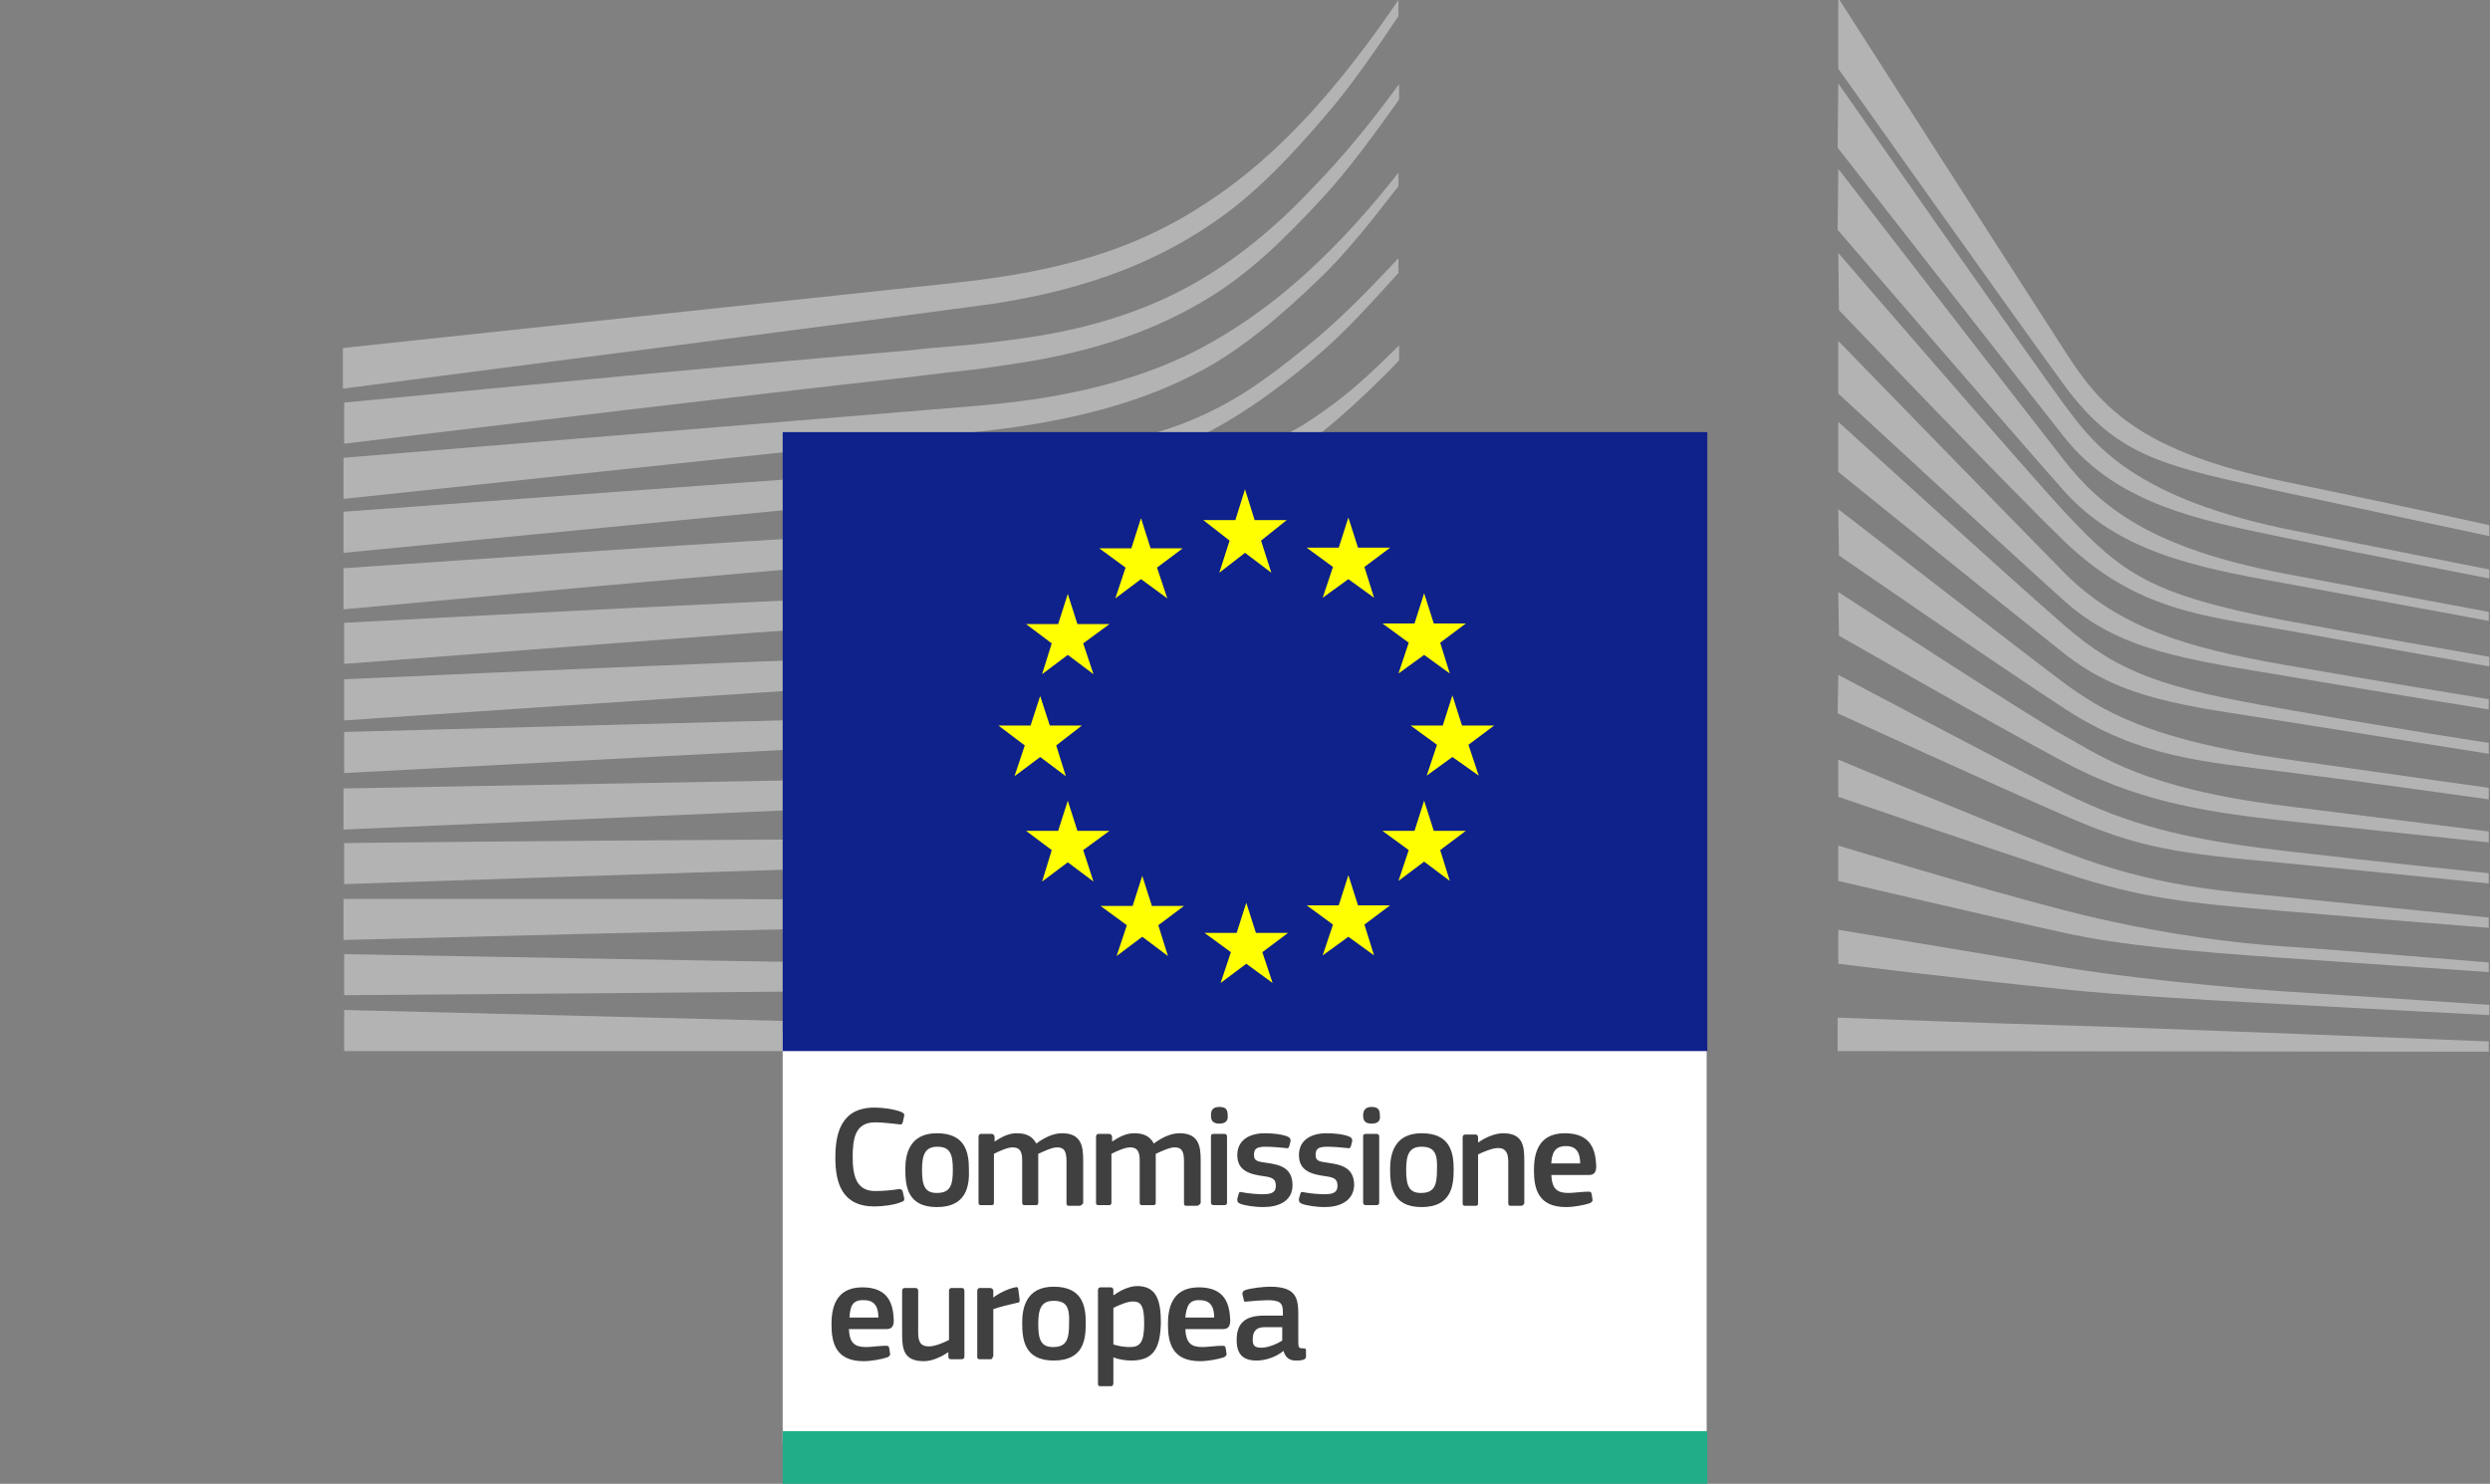 <?xml version="1.0" encoding="utf-8"?>
<!-- Generator: Adobe Illustrator 25.2.0, SVG Export Plug-In . SVG Version: 6.00 Build 0)  -->
<svg version="1.1" id="Calque_1" xmlns="http://www.w3.org/2000/svg" xmlns:xlink="http://www.w3.org/1999/xlink" x="0px" y="0px"
	 viewBox="0 0 387.8 231.1" style="enable-background:new 0 0 387.8 231.1;" xml:space="preserve">
<rect x="0" y="0" width="387.8" height="231.1" fill="#808080" stroke="none"/>
<style type="text/css">
	.st0{fill:#B3B3B3;}
	.st1{fill:#FFFFFF;}
	.st2{fill:#0F218B;}
	.st3{fill:#FFFF01;}
	.st4{fill:#20AE88;}
	.st5{fill:#404040;}
</style>
<g>
	<path class="st0" d="M53.6,60.5c0,0,99-12.8,101.8-13.3c4.3-0.7,8.1-1.5,11.6-2.5c8-2.2,15.4-5.5,21.9-10
		c6.3-4.2,12.1-10.3,17.8-17c3.7-4.3,7.5-9.8,11.1-15.2V0c-4.3,6.3-8.5,11.8-12.8,16.6c-5.7,6.4-11.7,11.6-17.9,15.5
		c-6.3,4.1-13.4,7.1-21.1,9c-3.5,0.9-7.2,1.6-11.3,2.2c-2.7,0.4-5.6,0.7-8.3,1c-1.1,0.1-93,9.9-93,9.9V60.5z"/>
	<path class="st0" d="M186.4,43.9c-6.2,3.6-13.4,6.2-21.3,7.8c-3.4,0.7-7.1,1.2-11.3,1.7c-2.5,0.3-5,0.5-7.4,0.7
		c-1.3,0.1-2.7,0.2-4,0.4C112,57.1,81.8,60,53.6,62.7v6.4c28.5-3.4,58.9-7.1,89.2-10.5c1.3-0.2,2.7-0.3,4-0.5c2.5-0.3,5-0.5,7.5-0.9
		c4.3-0.6,8.1-1.2,11.5-2c8.2-1.8,15.7-4.7,22.1-8.6c6.4-3.8,12-9.2,18.1-15.8c3.8-4.1,8-9.8,11.9-15.3v-2.4
		c-4.6,6.3-9,11.6-13.4,16.1C198.6,35.5,192.5,40.4,186.4,43.9z"/>
	<path class="st0" d="M203.7,42.3c-6,5.5-12.4,9.9-18.8,13c-6.3,3-13.3,5.1-21.4,6.5c-3.4,0.6-7,1-11.2,1.4l-98.8,8.1v6.4l87.8-9.3
		l11.4-1.2c4.3-0.5,8-1,11.4-1.7c8.4-1.6,15.7-4,22.1-7.3c6.6-3.3,13.2-8.9,19.3-14.8c4.1-3.9,8.1-9,12.3-14.4v-2.1
		C213,33,208.4,38,203.7,42.3z"/>
	<path class="st0" d="M179.8,75.6c-5.8,3.2-10.1,5.1-18.3,5.9c-5,0.5-10.1,0.8-15,1c-2.4,0.1-4.8,0.2-7.2,0.4
		c-14.9,0.9-29.6,1.8-44.5,2.8l-41.3,2.8v6.4l41.7-3.8c13.5-1.2,29.1-2.6,44.4-3.8l11.1-0.9c4.3-0.3,7.9-0.7,11.2-1.1
		c8.5-1.1,15.7-2.8,22.1-5.2c6.9-2.6,13.4-6.6,19.9-11.3c5.9-4.2,14-12.6,14-12.7v-2.3c-5.3,5.2-8.4,8.1-14.2,11.9
		C196.8,70.3,185,72.7,179.8,75.6z"/>
	<path class="st0" d="M181.9,87.8c-6.2,1.8-13.2,3.1-21.4,3.8c-3.3,0.3-6.9,0.5-11,0.7l-11,0.5C111,94,83.7,95.4,53.6,97v6.4
		c28.8-2.2,57-4.4,85.1-6.4l11-0.8c4.3-0.3,7.8-0.6,11.1-1c8.4-0.9,15.6-2.4,22-4.4c7.1-2.2,14-5.5,20.5-9.6
		c4.8-3.1,9.6-6.7,14.6-11.1V70c-5.5,4.7-10.8,5.7-16,8.9C195.5,82.8,188.8,85.8,181.9,87.8z"/>
	<path class="st0" d="M180.9,98.4c-6.3,1.5-13.1,2.4-21.4,3c-3.2,0.2-6.7,0.4-10.9,0.5l-10.9,0.4c-27.6,1-55.5,2.2-84.1,3.5v6.4
		c28.4-1.9,56.2-3.8,84.3-5.6l10.9-0.7c4.3-0.2,7.8-0.5,11-0.8c8.5-0.8,15.4-1.9,21.8-3.6c7.2-1.9,14.2-4.6,20.8-8.1
		c5.1-2.7,10.2-6,15.5-9.9v-2.7c-5.7,4.1-11.2,7.5-16.7,10.2C194.8,94.3,187.9,96.8,180.9,98.4z"/>
	<path class="st0" d="M180,108.8c-6.3,1.2-13.1,1.9-21.3,2.3c-3.1,0.2-6.4,0.3-10.8,0.4L53.6,114v6.4l83.6-4.4l10.8-0.5
		c4.2-0.2,7.7-0.4,10.9-0.7c8.4-0.6,15.3-1.6,21.7-2.9c7.3-1.5,14.4-3.7,21-6.6c5.4-2.3,10.7-5.1,16.3-8.4v-2.6
		c-6,3.5-11.7,6.3-17.3,8.5C194,105.5,187.1,107.5,180,108.8z"/>
	<path class="st0" d="M179.2,119.3c-11.6,1.5-23.5,1.7-35,1.9c-2.6,0-5.3,0.1-7.9,0.1l-82.8,1.5v6.4l82.9-3.6
		c2.6-0.1,5.3-0.2,7.9-0.3c11.6-0.5,23.6-0.9,35.3-2.8c7.4-1.2,14.6-2.9,21.2-5.1c5.5-1.8,11.2-4.2,17-7.1v-2.4
		c-6.1,2.8-12.1,5.2-17.8,7C193.5,116.8,186.5,118.3,179.2,119.3z"/>
	<path class="st0" d="M178.6,129.8c-10.8,0.9-21.9,0.9-32.7,0.9c-3.3,0-6.7,0-10,0c-27.4,0.1-54.6,0.3-82.3,0.6v6.4
		c26.4-0.9,54.4-1.8,82.4-2.7c3.3-0.1,6.7-0.2,10-0.3c10.8-0.3,21.9-0.6,32.9-1.7c7.6-0.8,14.6-2,21.3-3.7
		c5.8-1.4,11.8-3.3,17.8-5.6v-2.3c-6.2,2.2-12.4,4-18.4,5.4C192.9,128.2,186.1,129.2,178.6,129.8z"/>
	<path class="st0" d="M178.1,140.2c-4.5,0.2-9.4,0.3-14.9,0.3c-2.1,0-4.2,0-6.3,0l-21.3-0.3C121,140,106.5,140,92.9,140l-39.4,0v6.4
		l39.5-1c13.6-0.3,28.1-0.7,42.6-0.9l21.3-0.3c5.8-0.1,13.6-0.3,21.4-0.8c7.7-0.5,14.6-1.3,21.3-2.3c6-1,12.2-2.3,18.3-3.8V135
		c-6.3,1.5-12.6,2.6-18.7,3.4C192.6,139.3,185.7,139.8,178.1,140.2z"/>
	<path class="st0" d="M156.7,150.2l-21.3-0.2c-27.1-0.4-54.2-0.9-81.8-1.4v6.4c26.4-0.2,54.3-0.4,81.9-0.7l21.3-0.3
		c7.2-0.1,14.2-0.3,21.3-0.5c14.6-0.5,27.7-1.5,39.9-3.1v-2.2c-12.3,1.3-25.4,2-40,2.1C170.8,150.3,163.7,150.2,156.7,150.2z"/>
	<polygon class="st0" points="217.9,161.4 53.6,157.3 53.6,163.7 217.9,163.7 	"/>
</g>
<g>
	<path class="st0" d="M203.1,54.3c-6.2,5-11.1,8.6-18.7,11.6c-6.7,2.6-13.8,3.7-22,4.8c-5.3,0.7-10.7,1.8-16,2.2
		c-2.2,0.1-4.3,0.3-6.5,0.5l-86.4,6.3v6.4l86.8-8.4l11.2-1.1c4.2-0.4,7.9-0.9,11.3-1.4c8.4-1.4,15.7-3.4,22.1-6.3
		c6.7-3,13.6-7.8,19.9-13.2c4.3-3.6,8.5-8.2,13-13.2v-2.3C212.4,46,207.9,50.5,203.1,54.3z"/>
</g>
<polygon class="st1" points="121.9,224.8 265.8,224.8 265.8,160.8 121.9,160.8 121.9,224.8 "/>
<polygon class="st2" points="265.9,163.7 265.9,67.3 121.9,67.3 121.9,163.7 265.9,163.7 "/>
<polygon class="st3" points="195.4,81 200.4,81 196.4,84.2 198,89.2 193.9,86.1 189.9,89.2 191.5,84.2 187.4,81 192.4,81 
	193.9,76.2 195.4,81 "/>
<polygon class="st3" points="195.6,145.3 200.6,145.3 196.6,148.3 198.2,153.1 194.1,150.1 190.1,153.1 191.7,148.3 187.6,145.3 
	192.6,145.3 194.1,140.6 195.6,145.3 "/>
<polygon class="st3" points="211.5,141 216.5,141 212.5,144 214,148.8 210,145.9 206,148.8 207.6,144 203.5,141 208.5,141 
	210,136.3 211.5,141 "/>
<polygon class="st3" points="211.5,85.3 216.5,85.3 212.5,88.3 214,93.1 210,90.2 206,93.1 207.6,88.3 203.5,85.3 208.5,85.3 
	210,80.6 211.5,85.3 "/>
<polygon class="st3" points="223.3,97.1 228.3,97.1 224.3,100.1 225.8,104.9 221.8,102 217.8,104.9 219.4,100.1 215.3,97.1 
	220.3,97.1 221.8,92.4 223.3,97.1 "/>
<polygon class="st3" points="223.3,129.4 228.3,129.4 224.3,132.4 225.8,137.2 221.8,134.2 217.8,137.2 219.4,132.4 215.3,129.4 
	220.3,129.4 221.8,124.7 223.3,129.4 "/>
<polygon class="st3" points="227.7,113 232.7,113 228.7,116 230.3,120.8 226.2,117.9 222.2,120.8 223.8,116 219.7,113 224.7,113 
	226.2,108.3 227.7,113 "/>
<polygon class="st3" points="179.2,85.4 184.2,85.4 180.2,88.4 181.8,93.2 177.7,90.2 173.7,93.2 175.3,88.4 171.2,85.4 176.2,85.4 
	177.7,80.7 179.2,85.4 "/>
<polygon class="st3" points="167.8,97.2 172.8,97.2 168.7,100.2 170.3,105 166.3,102 162.3,105 163.8,100.2 159.8,97.2 164.8,97.2 
	166.3,92.5 167.8,97.2 "/>
<polygon class="st3" points="163.5,113 168.5,113 164.5,116.1 166,120.9 162,117.9 158,120.9 159.6,116.1 155.5,113 160.5,113 
	162,108.4 163.5,113 "/>
<polygon class="st3" points="167.8,129.4 172.8,129.4 168.7,132.4 170.3,137.3 166.3,134.3 162.3,137.3 163.8,132.4 159.8,129.4 
	164.8,129.4 166.3,124.7 167.8,129.4 "/>
<polygon class="st3" points="179.4,141.1 184.4,141.1 180.4,144.1 181.9,148.9 177.9,145.9 173.9,148.9 175.5,144.1 171.4,141.1 
	176.4,141.1 177.9,136.4 179.4,141.1 "/>
<polygon class="st4" points="121.9,231.1 265.9,231.1 265.9,222.9 121.9,222.9 121.9,231.1 "/>
<path class="st0" d="M286.3-0.3c0,0,30,46.8,35.5,55.3c5.5,8.6,11.8,15.4,34,20c22.2,4.6,31.9,6.8,31.9,6.8v1.7c0,0-14.1-3-32.3-6.9
	c-18.2-4-25.6-5.3-33.9-16.6c-6.9-9.4-35.2-49.3-35.2-49.3V-0.3z"/>
<path class="st0" d="M286.3,13c0,0,31,44.4,35.1,49.9c4.1,5.4,9.7,14.2,34.2,19.4c6.3,1.3,32.1,6.4,32.1,6.4v1.4
	c0,0-19.6-3.8-32.1-6.4c-12.5-2.6-25.7-5-34.1-15.6c-7.6-9.6-35.3-45.1-35.3-45.1L286.3,13z"/>
<path class="st0" d="M286.3,26.3c0,0,29.2,37.8,35.1,45.3c5.9,7.6,14,13.8,34.2,17.7c11.6,2.2,32,6,32,6v1.4c0,0-17.9-3.3-32-5.9
	c-14.1-2.5-25.8-5-34.2-14.4c-7.3-8.2-35.2-40.6-35.2-40.6L286.3,26.3z"/>
<path class="st0" d="M286.3,39.4c0,0,29.6,34.3,35.3,40.4c8.9,9.5,13.2,12.8,34.1,16.8c8.4,1.6,32,5.7,32,5.7v1.5
	c0,0-19.6-3.5-32-5.7c-12.4-2.2-23-3-34.2-13.8c-8.5-8.2-35.1-36-35.1-36L286.3,39.4z"/>
<path class="st0" d="M286.3,53.1c0,0,27.3,28.1,35.2,36.1c8.4,8.5,19.1,11.7,34,14.3c14.2,2.5,32.1,5.4,32.1,5.4v1.6
	c0,0-16.8-2.7-32.1-5.3c-15-2.5-25.5-3.9-34.1-11.7c-7.7-6.9-35.1-32.2-35.1-32.2V53.1z"/>
<path class="st0" d="M286.3,65.7c0,0,26,23.7,35.2,31.7c8.5,7.4,15.4,9.8,34.1,13c18.7,3.3,32,5.3,32,5.3v1.7c0,0-16.9-2.7-32.1-5.1
	c-15.2-2.4-24.9-3.3-34-10.5c-10.5-8.3-35.2-28.3-35.2-28.3V65.7z"/>
<path class="st0" d="M286.3,79.3c0,0,29.7,23,35.2,27.1c5.5,4,12.9,8.8,34.2,11.8c21.1,3,31.9,4.5,31.9,4.5v1.8
	c0,0-19.1-2.7-31.9-4.3c-12.8-1.6-22.6-2.3-34.1-9.8c-11.2-7.3-35.2-23.9-35.2-23.9L286.3,79.3z"/>
<path class="st0" d="M286.3,92.2c0,0,29.7,19.4,35.4,22.5c5.6,3.1,12.3,8.1,34,10.8c21.7,2.7,31.9,4,31.9,4v1.7c0,0-18-1.9-32-3.4
	c-14-1.5-23.6-3.5-34.1-9.1c-10.5-5.6-35.1-19.7-35.1-19.7L286.3,92.2z"/>
<path class="st0" d="M286.3,105.1c0,0,26.3,14,35.2,18.4c9.9,4.9,18.5,7.2,34.1,9c15.3,1.8,32,3.5,32,3.5v1.6c0,0-15.5-1.6-32-3.2
	c-16.4-1.5-22.3-2.2-34.1-7.4c-10.6-4.6-35.3-15.9-35.3-15.9L286.3,105.1z"/>
<path class="st0" d="M286.3,118.3c0,0,20.7,8.7,35.3,14.4c14.4,5.6,25.4,6.1,34.1,7c3.8,0.4,31.9,3.2,31.9,3.2v1.6
	c0,0-16.7-1.3-31.9-2.6c-15.2-1.3-21.8-1.9-34.1-5.9c-12.5-4.1-35.3-11.9-35.3-11.9L286.3,118.3z"/>
<path class="st0" d="M286.3,131.7c0,0,21,6.4,35.3,10.1c14.3,3.7,27.5,5.2,34.1,5.6c6.6,0.4,31.9,2.5,31.9,2.5v1.5
	c0,0-14.3-1-31.9-2.2c-14.3-1-25.7-2-34.1-3.9c-9.3-2-35.3-8.1-35.3-8.1L286.3,131.7z"/>
<path class="st0" d="M286.3,144.8c0,0,17.2,2.9,35.4,5.9c13.6,2.2,32,3.6,34,3.7c2,0.1,32,2.1,32,2.1v1.6c0,0-19.2-1-32-1.7
	c-13.3-0.7-26.6-1.5-34.1-2.3c-16.9-1.7-35.3-4-35.3-4V144.8z"/>
<path class="st0" d="M286.3,158.5c0,0,27.1,1,35.3,1.2c8.2,0.2,66,2.5,66,2.5v1.6l-101.4-0.1V158.5z"/>
<g>
	<path class="st5" d="M136.2,172.5c1.1,0,3,0.2,4.2,0.7c0.4,0.2,0.5,0.3,0.4,0.7l-0.2,0.9c-0.1,0.3-0.2,0.4-0.6,0.3
		c-1.1-0.1-2.5-0.3-3.7-0.3c-3.1,0-3.5,2.5-3.5,5.4c0,3,0.6,5.3,3.5,5.3c1.3,0,2.4-0.1,3.7-0.3c0.4,0,0.5,0.1,0.6,0.4l0.2,0.9
		c0.1,0.4,0,0.6-0.4,0.7c-1.1,0.5-3.1,0.7-4.2,0.7c-5.1,0-6.1-3.7-6.1-7.6C130.1,176.5,131,172.5,136.2,172.5z"/>
	<path class="st5" d="M145.9,188c-4.6,0-4.9-3.3-4.9-5.9c0-2.1,0.5-5.6,4.9-5.6c4.4,0,5,2.9,5,5.6C151,184.6,150.6,188,145.9,188z
		 M146,178.6c-1.9,0-2.4,1.2-2.4,3.6c0,2.4,0.4,3.6,2.3,3.6c2.1,0,2.5-1.2,2.5-3.6C148.4,179.8,148,178.6,146,178.6z"/>
	<path class="st5" d="M168.1,187.8h-1.6c-0.3,0-0.4-0.1-0.4-0.4v-6.5c0-1.7-0.4-2.2-1.5-2.2c-0.8,0-2.2,0.7-2.9,1c0,0.2,0,0.6,0,1.2
		v6.4c0,0.3-0.1,0.4-0.4,0.4h-1.7c-0.3,0-0.4-0.1-0.4-0.4v-6.6c0-1.4-0.4-2-1.5-2c-0.8,0-2.1,0.6-2.9,1v7.6c0,0.3-0.1,0.4-0.4,0.4
		h-1.6c-0.3,0-0.4-0.1-0.4-0.4v-10.2c0-0.3,0.1-0.5,0.4-0.5h1.6c0.3,0,0.5,0.2,0.5,0.5v0.7l0,0c0.9-0.6,2.1-1.3,3.4-1.3
		c1.3,0,2.4,0.3,3.1,1.6c1.1-0.8,2.5-1.6,4-1.6c3,0,3.3,2,3.3,4.2v6.7C168.5,187.6,168.4,187.8,168.1,187.8z"/>
	<path class="st5" d="M186.4,187.8h-1.6c-0.3,0-0.4-0.1-0.4-0.4v-6.5c0-1.7-0.4-2.2-1.5-2.2c-0.8,0-2.2,0.7-2.9,1c0,0.2,0,0.6,0,1.2
		v6.4c0,0.3-0.1,0.4-0.4,0.4h-1.7c-0.3,0-0.4-0.1-0.4-0.4v-6.6c0-1.4-0.4-2-1.5-2c-0.8,0-2.1,0.6-2.9,1v7.6c0,0.3-0.1,0.4-0.4,0.4
		h-1.6c-0.3,0-0.4-0.1-0.4-0.4v-10.2c0-0.3,0.1-0.5,0.4-0.5h1.6c0.3,0,0.5,0.2,0.5,0.5v0.7l0,0c0.9-0.6,2.1-1.3,3.4-1.3
		c1.3,0,2.4,0.3,3.1,1.6c1.1-0.8,2.5-1.6,4-1.6c3,0,3.3,2,3.3,4.2v6.7C186.8,187.6,186.7,187.8,186.4,187.8z"/>
	<path class="st5" d="M189.9,175c-1.2,0-1.3-0.7-1.3-1.3c0-0.7,0.2-1.3,1.3-1.3c1.1,0,1.3,0.5,1.3,1.3
		C191.3,174.4,191,175,189.9,175z M191.1,187.3c0,0.2-0.1,0.4-0.4,0.4h-1.6c-0.3,0-0.5-0.1-0.5-0.4v-10.3c0-0.3,0.1-0.4,0.5-0.4h1.6
		c0.3,0,0.4,0.2,0.4,0.4V187.3z"/>
	<path class="st5" d="M196.7,188c-1.1,0-2.7-0.2-3.5-0.5c-0.5-0.2-0.5-0.4-0.5-0.8l0.2-0.7c0.1-0.4,0.2-0.4,0.6-0.3
		c1,0.2,2.5,0.3,3.2,0.3c1.5,0,2-0.4,2-1.3c0-1-0.4-1.3-1.8-1.5c-2.2-0.3-4.2-0.8-4.2-3.3c0-2.2,1.7-3.4,4.3-3.4
		c0.9,0,2.5,0.1,3.5,0.5c0.4,0.2,0.5,0.3,0.5,0.7l-0.2,0.8c-0.1,0.3-0.2,0.4-0.6,0.3c-1-0.1-2.2-0.2-3.1-0.2c-1.5,0-1.8,0.4-1.8,1.3
		c0,0.9,0.5,1,1.9,1.2c2.2,0.3,4.1,0.8,4.1,3.5C201.3,187.1,199.1,188,196.7,188z"/>
	<path class="st5" d="M206.3,188c-1.1,0-2.7-0.2-3.5-0.5c-0.5-0.2-0.5-0.4-0.5-0.8l0.2-0.7c0.1-0.4,0.2-0.4,0.6-0.3
		c1,0.2,2.5,0.3,3.2,0.3c1.5,0,2-0.4,2-1.3c0-1-0.4-1.3-1.8-1.5c-2.2-0.3-4.2-0.8-4.2-3.3c0-2.2,1.7-3.4,4.3-3.4
		c0.9,0,2.5,0.1,3.5,0.5c0.4,0.2,0.5,0.3,0.5,0.7l-0.2,0.8c-0.1,0.3-0.2,0.4-0.6,0.3c-1-0.1-2.2-0.2-3.1-0.2c-1.5,0-1.8,0.4-1.8,1.3
		c0,0.9,0.5,1,1.9,1.2c2.2,0.3,4.1,0.8,4.1,3.5C210.8,187.1,208.6,188,206.3,188z"/>
	<path class="st5" d="M213.6,175c-1.2,0-1.3-0.7-1.3-1.3c0-0.7,0.3-1.3,1.3-1.3c1.1,0,1.3,0.5,1.3,1.3
		C215,174.4,214.8,175,213.6,175z M214.8,187.3c0,0.2-0.1,0.4-0.4,0.4h-1.6c-0.3,0-0.5-0.1-0.5-0.4v-10.3c0-0.3,0.1-0.4,0.5-0.4h1.6
		c0.3,0,0.4,0.2,0.4,0.4V187.3z"/>
	<path class="st5" d="M221.4,188c-4.6,0-4.9-3.3-4.9-5.9c0-2.1,0.5-5.6,4.9-5.6c4.4,0,5,2.9,5,5.6C226.4,184.6,226.1,188,221.4,188z
		 M221.4,178.6c-1.9,0-2.4,1.2-2.4,3.6c0,2.4,0.4,3.6,2.3,3.6c2.1,0,2.5-1.2,2.5-3.6C223.9,179.8,223.5,178.6,221.4,178.6z"/>
	<path class="st5" d="M236.9,187.8h-1.6c-0.3,0-0.4-0.1-0.4-0.4l0-6.4c0-1.3-0.3-2.2-1.6-2.2c-0.9,0-2.5,0.7-3.1,1v7.6
		c0,0.3-0.1,0.4-0.4,0.4h-1.6c-0.3,0-0.4-0.1-0.4-0.4v-10.2c0-0.3,0.1-0.5,0.4-0.5h1.6c0.3,0,0.4,0.2,0.4,0.5v0.7c0,0,0,0,0.1,0
		c0.8-0.6,2.4-1.4,3.8-1.4c3.1,0,3.3,2,3.3,4.3v6.6C237.3,187.6,237.2,187.8,236.9,187.8z"/>
	<path class="st5" d="M241.6,182.9c0.1,2.3,0.9,2.9,2.7,2.9c0.8,0,2.1-0.2,3-0.2c0.4,0,0.5,0,0.6,0.4l0.1,0.7c0.1,0.3,0,0.5-0.4,0.7
		c-0.9,0.3-2.5,0.6-3.7,0.6c-4.3,0-5-2.8-5-5.7c0-2.2,0.4-5.8,4.8-5.8c4.1,0,4.8,2.6,4.9,5.1c0,0.8-0.2,1.4-1.1,1.4H241.6z
		 M241.6,181.2h4.5c0-1.4-0.4-2.7-2.2-2.7C242.2,178.5,241.7,179.5,241.6,181.2z"/>
	<path class="st5" d="M132.2,206.9c0.1,2.3,0.9,2.9,2.7,2.9c0.8,0,2.1-0.2,3-0.2c0.4,0,0.5,0,0.6,0.4l0.1,0.7c0.1,0.3,0,0.5-0.4,0.7
		c-0.9,0.3-2.5,0.6-3.7,0.6c-4.3,0-5-2.8-5-5.7c0-2.2,0.4-5.8,4.8-5.8c4.1,0,4.8,2.6,4.9,5.1c0,0.8-0.2,1.4-1.1,1.4H132.2z
		 M132.3,205.2h4.5c0-1.4-0.4-2.7-2.2-2.7C132.8,202.4,132.4,203.4,132.3,205.2z"/>
	<path class="st5" d="M149.7,211.7h-1.6c-0.3,0-0.4-0.2-0.4-0.4v-0.7l0,0c-0.9,0.6-2.4,1.4-3.8,1.4c-3.1,0-3.4-1.8-3.4-4.2v-6.7
		c0-0.3,0.1-0.5,0.4-0.5h1.7c0.3,0,0.4,0.2,0.4,0.5v6.4c0,1.4,0.3,2.2,1.7,2.2c1,0,2.5-0.7,3.1-1v-7.6c0-0.3,0.1-0.5,0.4-0.5h1.6
		c0.3,0,0.4,0.2,0.4,0.5v10.2C150.2,211.6,150,211.7,149.7,211.7z"/>
	<path class="st5" d="M154.6,211.3c0,0.3-0.1,0.4-0.4,0.4h-1.6c-0.3,0-0.4-0.1-0.4-0.4v-10.2c0-0.3,0.1-0.5,0.4-0.5h1.6
		c0.3,0,0.5,0.2,0.5,0.5v1l0,0c0.7-0.6,2.3-1.4,3.4-1.6c0.3-0.1,0.5,0,0.5,0.4l0.2,1.5c0,0.3,0,0.5-0.4,0.5c-1.3,0.3-2.9,0.7-3.7,1
		V211.3z"/>
	<path class="st5" d="M164.1,211.9c-4.6,0-4.9-3.3-4.9-5.9c0-2.1,0.5-5.6,4.9-5.6c4.4,0,5,2.9,5,5.6
		C169.1,208.6,168.8,211.9,164.1,211.9z M164.1,202.6c-1.9,0-2.4,1.2-2.4,3.6c0,2.4,0.4,3.6,2.3,3.6c2.1,0,2.5-1.2,2.5-3.6
		C166.6,203.7,166.2,202.6,164.1,202.6z"/>
	<path class="st5" d="M176.2,211.9c-0.7,0-1.8-0.1-2.8-0.5l0,0v4c0,0.3-0.1,0.5-0.4,0.5h-1.6c-0.4,0-0.4-0.2-0.4-0.5v-14.4
		c0-0.3,0.1-0.5,0.4-0.5h1.6c0.3,0,0.4,0.2,0.4,0.5v0.7l0.1,0c0.8-0.6,2.3-1.4,3.6-1.4c3,0,3.7,2.2,3.7,5.7
		C180.7,209.8,179.8,211.9,176.2,211.9z M176.4,202.7c-0.9,0-2.4,0.7-3,1v5.7c1,0.3,1.8,0.4,2.6,0.4c1.6,0,2.2-0.8,2.2-3.7
		C178.2,203.2,177.6,202.7,176.4,202.7z"/>
	<path class="st5" d="M184.6,206.9c0.1,2.3,0.9,2.9,2.7,2.9c0.8,0,2.1-0.2,3-0.2c0.4,0,0.5,0,0.6,0.4l0.1,0.7c0.1,0.3,0,0.5-0.4,0.7
		c-0.9,0.3-2.5,0.6-3.7,0.6c-4.3,0-5-2.8-5-5.7c0-2.2,0.4-5.8,4.8-5.8c4.1,0,4.8,2.6,4.9,5.1c0,0.8-0.2,1.4-1.1,1.4H184.6z
		 M184.6,205.2h4.5c0-1.4-0.4-2.7-2.2-2.7C185.2,202.4,184.8,203.4,184.6,205.2z"/>
	<path class="st5" d="M199.9,210.4c-1.1,0.9-2.7,1.5-4.2,1.5c-2.4,0-3.1-1.3-3.1-3.2c0-2.7,1.4-3.8,4.3-3.8h2.9v-0.6
		c0-1.4-0.5-1.8-2.4-1.8c-0.7,0-2.2,0.1-3.1,0.2c-0.5,0.1-0.6,0-0.6-0.3l-0.2-0.8c0-0.3,0-0.5,0.5-0.7c1-0.3,2.8-0.5,3.8-0.5
		c3.9,0,4.4,1.6,4.4,4.2v4.4c0,0.9,0.1,1,0.8,1c0.3,0,0.4,0.1,0.4,0.3v1c0,0.3-0.2,0.4-0.5,0.5c-0.4,0.1-0.7,0.1-1.1,0.1
		C200.9,211.9,200.2,211.5,199.9,210.4L199.9,210.4z M199.8,206.7H197c-1.1,0-1.9,0.4-1.9,1.9c0,1,0.3,1.3,1.4,1.3
		c1,0,2.4-0.6,3.2-1.1V206.7z"/>
</g>
</svg>
